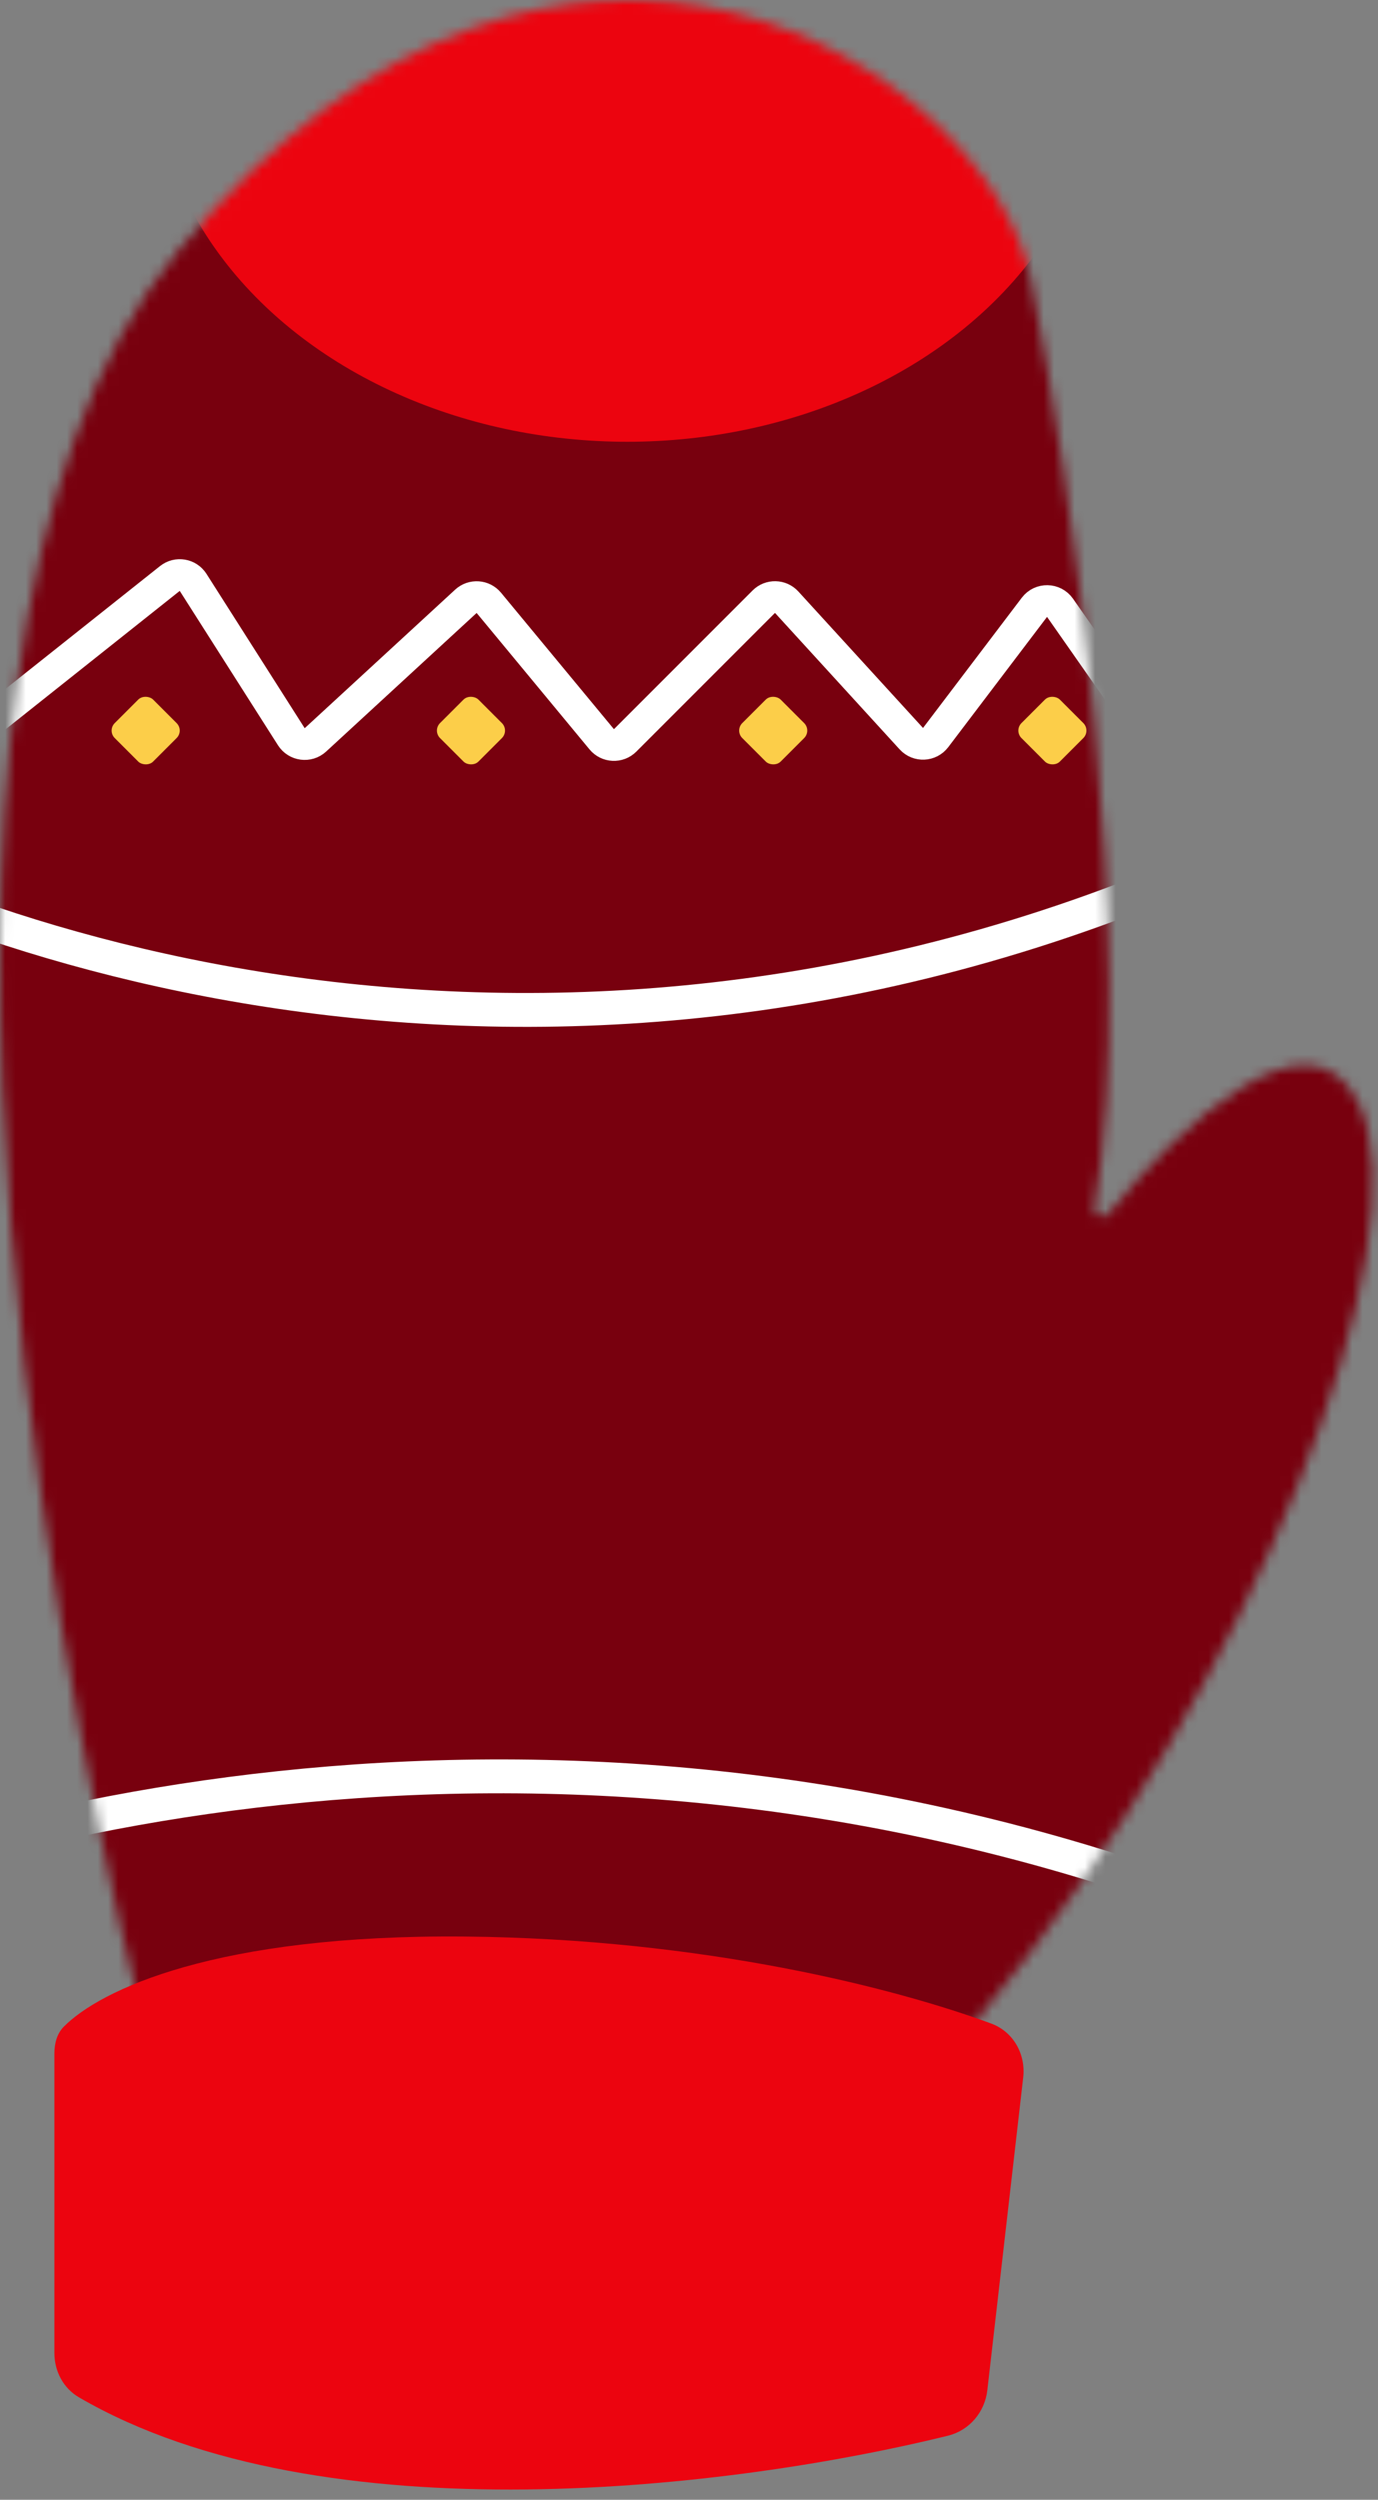<?xml version="1.0" encoding="UTF-8"?> <svg xmlns="http://www.w3.org/2000/svg" width="134" height="243" viewBox="0 0 134 243" fill="none"><rect x="0" y="0" width="134" height="243" fill="#808080" stroke="none"/> <mask id="mask0_287_254" style="mask-type:alpha" maskUnits="userSpaceOnUse" x="0" y="-1" width="134" height="204"> <path d="M17.348 24.319C-16.724 65.429 8.934 177.546 14.507 198.948C15.067 201.098 16.971 202.389 19.189 202.257L91.5 197.97C92.934 197.885 94.274 197.221 95.191 196.115C122.46 163.225 138.482 120.282 132.098 107.212C127.362 97.514 114.901 109.176 107.735 118.031C107.287 118.586 106.303 118.145 106.426 117.442C110.801 92.427 104.097 46.389 100.24 27.103C96.219 6.999 54.774 -20.838 17.348 24.319Z" fill="#D9D9D9"></path> </mask> <g mask="url(#mask0_287_254)"> <rect y="-23.624" width="138.006" height="238.749" fill="#78000E"></rect> <path d="M-27.773 77.087C-5.856 91.617 54.397 113.121 120.073 82.899" stroke="white" stroke-width="3.293" stroke-linecap="round"></path> <path d="M-30.312 189.749C-8.395 177.986 51.858 160.577 117.533 185.044" stroke="white" stroke-width="3.293" stroke-linecap="round"></path> <ellipse cx="60.994" cy="5.744" rx="46.119" ry="37.2" fill="#EC040F"></ellipse> <path d="M-12.688 79.443L16.52 56.234C17.236 55.664 18.288 55.841 18.779 56.613L28.329 71.616C28.844 72.426 29.966 72.573 30.672 71.923L45.305 58.451C45.955 57.853 46.973 57.922 47.536 58.602L58.513 71.865C59.092 72.565 60.147 72.615 60.789 71.973L74.271 58.491C74.892 57.87 75.906 57.892 76.499 58.541L88.619 71.805C89.268 72.515 90.403 72.463 90.984 71.697L100.59 59.035C101.221 58.203 102.481 58.227 103.08 59.083L115.232 76.443" stroke="white" stroke-width="3.082"></path> <rect x="42.062" y="71.019" width="5.284" height="5.284" rx="1.027" transform="rotate(-45 42.062 71.019)" fill="#FCCE49"></rect> <rect x="10.43" y="71.019" width="5.284" height="5.284" rx="1.027" transform="rotate(-45 10.43 71.019)" fill="#FCCE49"></rect> <rect x="71.453" y="71.019" width="5.284" height="5.284" rx="1.027" transform="rotate(-45 71.453 71.019)" fill="#FCCE49"></rect> <rect x="98.602" y="71.019" width="5.284" height="5.284" rx="1.027" transform="rotate(-45 98.602 71.019)" fill="#FCCE49"></rect> </g> <path d="M5.289 199.619V228.739C5.289 230.496 6.155 232.156 7.674 233.04C31.469 246.888 71.63 241.837 92.178 236.774C94.264 236.26 95.766 234.484 96.011 232.349L99.499 201.952C99.76 199.683 98.537 197.5 96.394 196.709C87.248 193.332 68.546 188.463 45.19 188.249C20.982 188.027 9.747 193.436 6.208 197.007C5.53 197.691 5.289 198.656 5.289 199.619Z" fill="#EC040F"></path> </svg> 